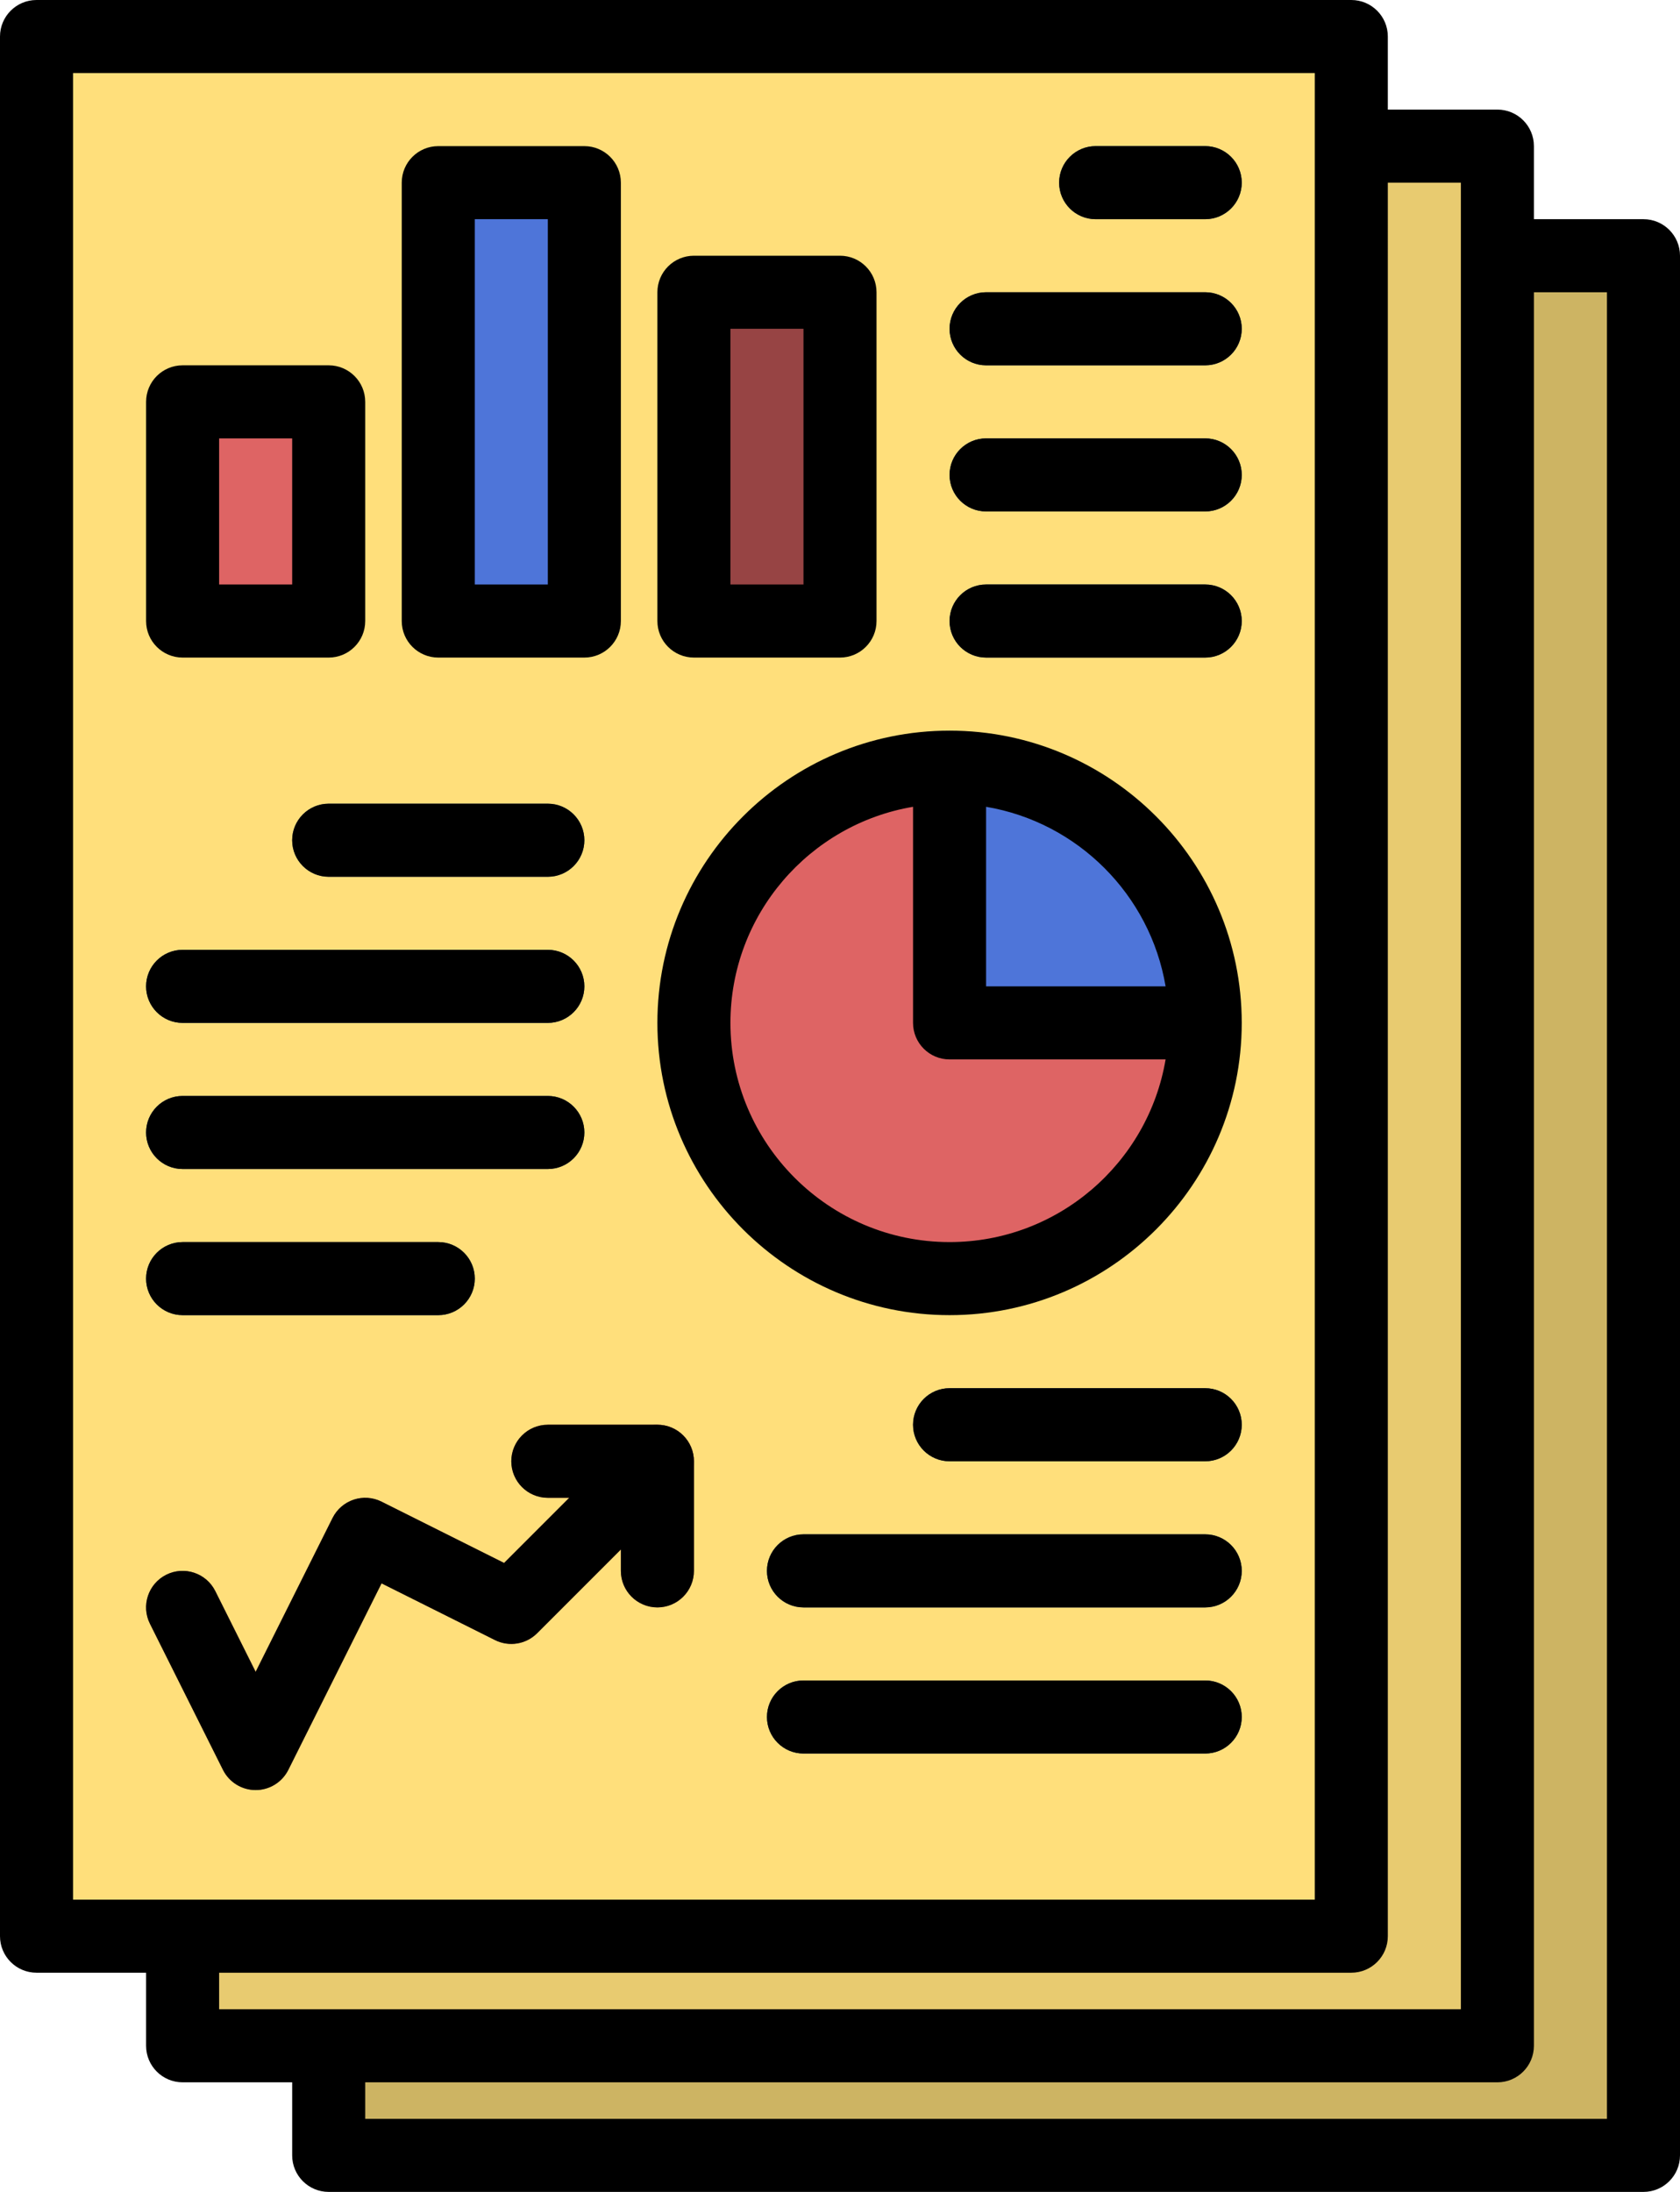 <?xml version="1.0" encoding="UTF-8"?><svg xmlns="http://www.w3.org/2000/svg" xmlns:xlink="http://www.w3.org/1999/xlink" height="480.0" preserveAspectRatio="xMidYMid meet" version="1.0" viewBox="72.0 16.0 368.0 480.0" width="368.0" zoomAndPan="magnify"><g id="change1_1"><path d="M144 72H432V488H144z" fill="#CDB463"/></g><g id="change2_1"><path d="M112 48H400V464H112z" fill="#E8CB70"/></g><g id="change3_1"><path d="M80 24H368V440H80z" fill="#FFDF7B"/></g><g id="change4_1"><path d="M112 104H144V152H112z" fill="#DE6464"/></g><g id="change5_1"><path d="M168 56H200V152H168z" fill="#4E75D9"/></g><g id="change6_2"><path d="M224 80H256V152H224z" fill="#974444"/></g><g id="change7_1"><path d="M336,96h-48c-4.418,0-8-3.582-8-8s3.582-8,8-8h48c4.418,0,8,3.582,8,8S340.418,96,336,96z" fill="#233562"/></g><g id="change7_5"><path d="M336,128h-48c-4.418,0-8-3.582-8-8s3.582-8,8-8h48c4.418,0,8,3.582,8,8S340.418,128,336,128z" fill="#233562"/></g><g id="change7_3"><path d="M336,160h-48c-4.418,0-8-3.582-8-8s3.582-8,8-8h48c4.418,0,8,3.582,8,8S340.418,160,336,160z" fill="#233562"/></g><g id="change7_10"><path d="M192,208h-48c-4.418,0-8-3.582-8-8s3.582-8,8-8h48c4.418,0,8,3.582,8,8S196.418,208,192,208z" fill="#233562"/></g><g id="change7_7"><path d="M192,240h-80c-4.418,0-8-3.582-8-8s3.582-8,8-8h80c4.418,0,8,3.582,8,8S196.418,240,192,240z" fill="#233562"/></g><g id="change7_4"><path d="M192,272h-80c-4.418,0-8-3.582-8-8s3.582-8,8-8h80c4.418,0,8,3.582,8,8S196.418,272,192,272z" fill="#233562"/></g><g id="change7_8"><path d="M168,304h-56c-4.418,0-8-3.582-8-8s3.582-8,8-8h56c4.418,0,8,3.582,8,8S172.418,304,168,304z" fill="#233562"/></g><g id="change7_2"><path d="M336,64h-24c-4.418,0-8-3.582-8-8s3.582-8,8-8h24c4.418,0,8,3.582,8,8S340.418,64,336,64z" fill="#233562"/></g><g id="change6_1"><path d="M128,408c-3.03,0-5.8-1.712-7.155-4.422l-16-32c-1.976-3.952-0.374-8.758,3.578-10.733 c3.954-1.975,8.758-0.373,10.733,3.577L128,382.111l16.845-33.689c1.975-3.951,6.781-5.554,10.733-3.577l26.843,13.421 l27.923-27.923c3.124-3.123,8.189-3.123,11.313,0c3.125,3.125,3.125,8.189,0,11.314l-32,32c-2.435,2.435-6.155,3.037-9.234,1.498 l-24.845-12.422l-20.422,40.845C133.8,406.288,131.03,408,128,408z" fill="#974444"/></g><g id="change6_3"><path d="M216,368c-4.418,0-8-3.582-8-8v-16h-16c-4.418,0-8-3.582-8-8s3.582-8,8-8h24c4.418,0,8,3.582,8,8v24 C224,364.418,220.418,368,216,368z" fill="#974444"/></g><g id="change7_9"><path d="M336,336h-56c-4.418,0-8-3.582-8-8s3.582-8,8-8h56c4.418,0,8,3.582,8,8S340.418,336,336,336z" fill="#233562"/></g><g id="change7_11"><path d="M336,368h-88c-4.418,0-8-3.582-8-8s3.582-8,8-8h88c4.418,0,8,3.582,8,8S340.418,368,336,368z" fill="#233562"/></g><g id="change7_6"><path d="M336,400h-88c-4.418,0-8-3.582-8-8s3.582-8,8-8h88c4.418,0,8,3.582,8,8S340.418,400,336,400z" fill="#233562"/></g><g id="change4_2"><circle cx="280" cy="240" fill="#DE6464" r="56"/></g><g id="change5_2"><path d="M280,184v56h56C336,209.072,310.928,184,280,184z" fill="#4E75D9"/></g><g id="change8_1"><path d="M432,64h-24V48c0-4.418-3.582-8-8-8h-24V24c0-4.418-3.582-8-8-8H80c-4.418,0-8,3.582-8,8v416c0,4.418,3.582,8,8,8h24v16 c0,4.418,3.582,8,8,8h24v16c0,4.418,3.582,8,8,8h288c4.418,0,8-3.582,8-8V72C440,67.582,436.418,64,432,64z M88,32h272v400H88V32z M120,448h248c4.418,0,8-3.582,8-8V56h16v400H120V448z M424,480H152v-8h248c4.418,0,8-3.582,8-8V80h16V480z"/><path d="M112,160h32c4.418,0,8-3.582,8-8v-48c0-4.418-3.582-8-8-8h-32c-4.418,0-8,3.582-8,8v48C104,156.418,107.582,160,112,160z M120,112h16v32h-16V112z"/><path d="M168,160h32c4.418,0,8-3.582,8-8V56c0-4.418-3.582-8-8-8h-32c-4.418,0-8,3.582-8,8v96C160,156.418,163.582,160,168,160z M176,64h16v80h-16V64z"/><path d="M224,160h32c4.418,0,8-3.582,8-8V80c0-4.418-3.582-8-8-8h-32c-4.418,0-8,3.582-8,8v72C216,156.418,219.582,160,224,160z M232,88h16v56h-16V88z"/><path d="M288,96h48c4.418,0,8-3.582,8-8s-3.582-8-8-8h-48c-4.418,0-8,3.582-8,8S283.582,96,288,96z"/><path d="M288,128h48c4.418,0,8-3.582,8-8s-3.582-8-8-8h-48c-4.418,0-8,3.582-8,8S283.582,128,288,128z"/><path d="M288,160h48c4.418,0,8-3.582,8-8s-3.582-8-8-8h-48c-4.418,0-8,3.582-8,8S283.582,160,288,160z"/><path d="M144,192c-4.418,0-8,3.582-8,8s3.582,8,8,8h48c4.418,0,8-3.582,8-8s-3.582-8-8-8H144z"/><path d="M112,240h80c4.418,0,8-3.582,8-8s-3.582-8-8-8h-80c-4.418,0-8,3.582-8,8S107.582,240,112,240z"/><path d="M112,272h80c4.418,0,8-3.582,8-8s-3.582-8-8-8h-80c-4.418,0-8,3.582-8,8S107.582,272,112,272z"/><path d="M112,304h56c4.418,0,8-3.582,8-8s-3.582-8-8-8h-56c-4.418,0-8,3.582-8,8S107.582,304,112,304z"/><path d="M312,64h24c4.418,0,8-3.582,8-8s-3.582-8-8-8h-24c-4.418,0-8,3.582-8,8S307.582,64,312,64z"/><path d="M128,408c3.03,0,5.8-1.712,7.155-4.422l20.422-40.845l24.845,12.422c3.08,1.539,6.799,0.937,9.234-1.498L208,355.314V360 c0,4.418,3.582,8,8,8s8-3.582,8-8v-24c0-4.418-3.582-8-8-8h-24c-4.418,0-8,3.582-8,8s3.582,8,8,8h4.686l-14.266,14.266 l-26.843-13.421c-3.952-1.977-8.758-0.374-10.733,3.577L128,382.111l-8.845-17.689c-1.975-3.95-6.779-5.552-10.733-3.577 c-3.952,1.976-5.554,6.781-3.578,10.733l16,32C122.2,406.288,124.97,408,128,408z"/><path d="M336,320h-56c-4.418,0-8,3.582-8,8s3.582,8,8,8h56c4.418,0,8-3.582,8-8S340.418,320,336,320z"/><path d="M336,352h-88c-4.418,0-8,3.582-8,8s3.582,8,8,8h88c4.418,0,8-3.582,8-8S340.418,352,336,352z"/><path d="M336,384h-88c-4.418,0-8,3.582-8,8s3.582,8,8,8h88c4.418,0,8-3.582,8-8S340.418,384,336,384z"/><path d="M280,304c35.29,0,64-28.71,64-64s-28.71-64-64-64s-64,28.71-64,64S244.71,304,280,304z M327.321,232H288v-39.321 C308.067,196.062,323.938,211.932,327.321,232z M272,192.679V240c0,4.418,3.582,8,8,8h47.321c-3.821,22.671-23.58,40-47.321,40 c-26.467,0-48-21.532-48-48C232,216.259,249.329,196.5,272,192.679z"/></g></svg>